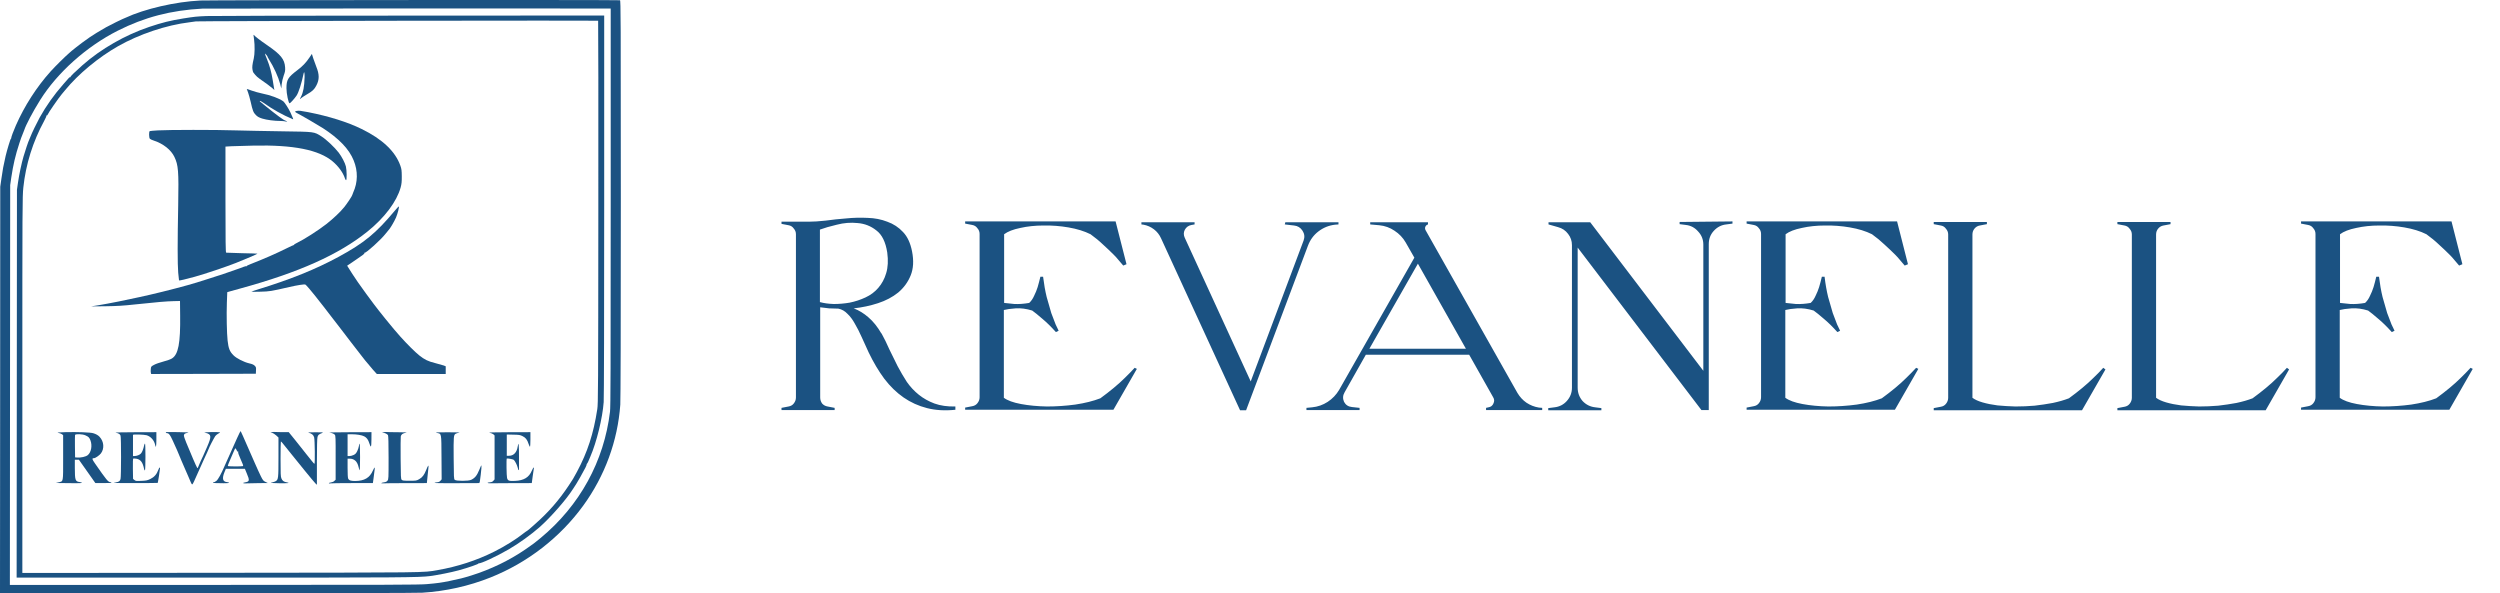 <?xml version="1.0" encoding="UTF-8"?> <svg xmlns="http://www.w3.org/2000/svg" width="118" height="28" viewBox="0 0 118 28" fill="none"><path d="M41.595 15.713C41.732 15.961 41.861 16.223 41.981 16.498C42.11 16.763 42.238 17.025 42.367 17.282C42.504 17.54 42.65 17.788 42.804 18.028C42.967 18.26 43.156 18.462 43.37 18.633C43.585 18.805 43.829 18.942 44.104 19.045C44.387 19.148 44.717 19.195 45.094 19.186V19.341C44.605 19.392 44.159 19.366 43.756 19.263C43.353 19.16 42.984 18.993 42.65 18.762C42.316 18.53 42.011 18.234 41.737 17.874C41.471 17.514 41.226 17.102 41.003 16.639C40.883 16.382 40.772 16.137 40.669 15.906C40.566 15.674 40.459 15.464 40.347 15.275C40.244 15.087 40.129 14.932 40 14.812C39.88 14.684 39.738 14.602 39.575 14.568C39.429 14.568 39.284 14.564 39.138 14.555C38.992 14.538 38.851 14.521 38.713 14.504V18.762C38.713 18.865 38.743 18.959 38.803 19.045C38.872 19.122 38.958 19.169 39.061 19.186L39.395 19.251V19.354H36.887V19.251L37.221 19.186C37.324 19.169 37.406 19.122 37.465 19.045C37.534 18.959 37.568 18.865 37.568 18.762V11.056C37.568 10.953 37.534 10.863 37.465 10.786C37.406 10.7 37.324 10.648 37.221 10.631L36.887 10.567V10.464H38.173C38.396 10.464 38.662 10.447 38.971 10.413C39.279 10.37 39.601 10.335 39.935 10.31C40.279 10.275 40.617 10.267 40.952 10.284C41.286 10.293 41.595 10.353 41.878 10.464C42.17 10.567 42.418 10.73 42.624 10.953C42.83 11.167 42.972 11.472 43.049 11.866C43.135 12.304 43.113 12.681 42.984 12.998C42.856 13.316 42.658 13.586 42.393 13.809C42.127 14.023 41.809 14.191 41.441 14.311C41.072 14.431 40.69 14.512 40.296 14.555C40.544 14.649 40.776 14.791 40.99 14.979C41.213 15.168 41.419 15.425 41.608 15.751L41.595 15.713ZM38.7 14.259C38.889 14.311 39.108 14.341 39.357 14.349C39.605 14.349 39.854 14.328 40.103 14.285C40.36 14.233 40.609 14.152 40.849 14.04C41.089 13.929 41.291 13.779 41.453 13.59C41.625 13.393 41.749 13.161 41.827 12.896C41.912 12.621 41.929 12.295 41.878 11.918C41.801 11.42 41.629 11.073 41.364 10.876C41.106 10.67 40.81 10.554 40.476 10.528C40.15 10.494 39.824 10.52 39.498 10.606C39.172 10.683 38.906 10.76 38.7 10.837V14.259ZM53.66 17.411L52.553 19.341H45.555V19.238L45.89 19.173C45.992 19.156 46.074 19.109 46.134 19.032C46.203 18.946 46.237 18.852 46.237 18.749V11.043C46.237 10.94 46.203 10.85 46.134 10.773C46.074 10.687 45.992 10.636 45.89 10.618L45.555 10.554V10.451H52.656L53.171 12.471L53.017 12.535C52.948 12.45 52.875 12.364 52.798 12.278C52.729 12.192 52.652 12.106 52.566 12.021C52.42 11.875 52.253 11.716 52.065 11.545C51.885 11.373 51.687 11.21 51.473 11.056C51.181 10.91 50.834 10.803 50.431 10.734C50.036 10.666 49.642 10.636 49.247 10.644C48.861 10.644 48.497 10.683 48.154 10.76C47.819 10.829 47.566 10.927 47.395 11.056V14.298C47.515 14.315 47.678 14.332 47.884 14.349C48.098 14.358 48.33 14.341 48.578 14.298C48.673 14.212 48.75 14.1 48.81 13.963C48.879 13.826 48.934 13.689 48.977 13.552C49.003 13.474 49.024 13.397 49.041 13.32C49.067 13.234 49.089 13.149 49.106 13.063H49.234C49.277 13.414 49.333 13.732 49.402 14.015C49.479 14.298 49.552 14.551 49.62 14.774C49.697 14.988 49.766 15.168 49.826 15.314C49.895 15.451 49.942 15.55 49.968 15.61L49.839 15.674C49.608 15.417 49.393 15.207 49.196 15.044C48.999 14.872 48.84 14.744 48.72 14.658C48.445 14.572 48.184 14.538 47.935 14.555C47.695 14.572 47.511 14.598 47.382 14.632V18.775C47.553 18.903 47.824 19.002 48.192 19.07C48.561 19.139 48.968 19.178 49.414 19.186C49.861 19.186 50.306 19.156 50.752 19.096C51.207 19.028 51.602 18.929 51.936 18.8C52.159 18.637 52.369 18.474 52.566 18.311C52.772 18.14 52.948 17.981 53.094 17.835C53.18 17.75 53.261 17.668 53.338 17.591C53.415 17.514 53.488 17.437 53.557 17.36L53.66 17.411ZM60.668 10.49H63.176V10.593L63.009 10.606C62.718 10.64 62.456 10.747 62.224 10.927C62.002 11.099 61.839 11.322 61.736 11.596L58.815 19.366H58.532L54.802 11.249C54.724 11.077 54.613 10.936 54.467 10.824C54.321 10.713 54.158 10.64 53.978 10.606L53.875 10.593V10.49H56.384V10.593L56.242 10.618C56.097 10.644 55.989 10.721 55.921 10.85C55.861 10.97 55.861 11.094 55.921 11.223L59.034 18.003L61.53 11.352C61.59 11.189 61.573 11.034 61.478 10.889C61.384 10.743 61.251 10.661 61.08 10.644L60.642 10.593L60.668 10.49ZM72.792 19.251V19.354H70.142V19.251L70.257 19.225C70.369 19.208 70.446 19.148 70.489 19.045C70.54 18.942 70.536 18.843 70.476 18.749L69.344 16.742H64.468L63.465 18.517C63.379 18.663 63.371 18.813 63.439 18.968C63.516 19.113 63.641 19.195 63.812 19.212L64.172 19.251V19.354H61.664V19.251L61.934 19.225C62.2 19.199 62.444 19.113 62.667 18.968C62.89 18.822 63.071 18.633 63.208 18.401L66.758 12.162L66.347 11.442C66.218 11.219 66.042 11.034 65.819 10.889C65.605 10.743 65.365 10.657 65.099 10.631L64.674 10.593V10.49H67.401V10.593C67.341 10.61 67.299 10.648 67.273 10.709C67.256 10.76 67.26 10.811 67.286 10.863L71.621 18.543C71.733 18.732 71.874 18.886 72.046 19.006C72.226 19.126 72.423 19.203 72.637 19.238L72.792 19.251ZM69.19 16.459L66.925 12.445L64.636 16.459H69.19ZM81.773 10.451V10.554L81.478 10.593C81.246 10.618 81.049 10.721 80.886 10.902C80.731 11.073 80.654 11.279 80.654 11.519V19.354H80.307L74.466 11.686V18.299C74.466 18.539 74.543 18.749 74.698 18.929C74.861 19.101 75.058 19.199 75.29 19.225L75.585 19.263V19.366H73.077V19.263L73.373 19.225C73.604 19.199 73.797 19.101 73.952 18.929C74.115 18.749 74.196 18.539 74.196 18.299V11.57C74.196 11.373 74.136 11.197 74.016 11.043C73.896 10.88 73.737 10.773 73.54 10.721L73.09 10.593V10.49H75.058L80.397 17.501V11.545C80.397 11.305 80.315 11.099 80.153 10.927C79.998 10.747 79.805 10.644 79.574 10.618L79.278 10.58V10.477L81.773 10.451ZM90.545 17.411L89.439 19.341H82.44V19.238L82.775 19.173C82.878 19.156 82.959 19.109 83.019 19.032C83.088 18.946 83.122 18.852 83.122 18.749V11.043C83.122 10.94 83.088 10.85 83.019 10.773C82.959 10.687 82.878 10.636 82.775 10.618L82.44 10.554V10.451H89.542L90.056 12.471L89.902 12.535C89.833 12.45 89.76 12.364 89.683 12.278C89.615 12.192 89.537 12.106 89.452 12.021C89.306 11.875 89.138 11.716 88.95 11.545C88.77 11.373 88.573 11.21 88.358 11.056C88.067 10.91 87.719 10.803 87.316 10.734C86.921 10.666 86.527 10.636 86.132 10.644C85.747 10.644 85.382 10.683 85.039 10.76C84.704 10.829 84.451 10.927 84.28 11.056V14.298C84.4 14.315 84.563 14.332 84.769 14.349C84.983 14.358 85.215 14.341 85.463 14.298C85.558 14.212 85.635 14.1 85.695 13.963C85.764 13.826 85.819 13.689 85.862 13.552C85.888 13.474 85.909 13.397 85.927 13.32C85.952 13.234 85.974 13.149 85.991 13.063H86.12C86.162 13.414 86.218 13.732 86.287 14.015C86.364 14.298 86.437 14.551 86.506 14.774C86.583 14.988 86.651 15.168 86.711 15.314C86.78 15.451 86.827 15.55 86.853 15.61L86.724 15.674C86.493 15.417 86.278 15.207 86.081 15.044C85.884 14.872 85.725 14.744 85.605 14.658C85.331 14.572 85.069 14.538 84.82 14.555C84.58 14.572 84.396 14.598 84.267 14.632V18.775C84.439 18.903 84.709 19.002 85.078 19.07C85.446 19.139 85.854 19.178 86.3 19.186C86.746 19.186 87.192 19.156 87.638 19.096C88.092 19.028 88.487 18.929 88.821 18.8C89.044 18.637 89.254 18.474 89.452 18.311C89.657 18.14 89.833 17.981 89.979 17.835C90.065 17.75 90.146 17.668 90.223 17.591C90.301 17.514 90.374 17.437 90.442 17.36L90.545 17.411ZM99.377 17.437L98.27 19.366H91.272V19.263L91.607 19.199C91.71 19.182 91.791 19.135 91.851 19.058C91.92 18.972 91.954 18.878 91.954 18.775V11.069C91.954 10.966 91.92 10.876 91.851 10.799C91.791 10.713 91.71 10.661 91.607 10.644L91.272 10.58V10.477H93.781V10.58L93.446 10.644C93.343 10.661 93.258 10.713 93.189 10.799C93.129 10.876 93.099 10.966 93.099 11.069V18.775C93.21 18.86 93.369 18.933 93.575 18.993C93.781 19.053 94.017 19.101 94.282 19.135C94.548 19.16 94.831 19.178 95.132 19.186C95.432 19.186 95.732 19.173 96.032 19.148C96.332 19.113 96.62 19.07 96.894 19.019C97.177 18.959 97.43 18.886 97.653 18.8C97.876 18.637 98.086 18.474 98.283 18.311C98.489 18.14 98.665 17.981 98.811 17.835C98.982 17.672 99.137 17.514 99.274 17.36L99.377 17.437ZM108.045 17.437L106.939 19.366H99.941V19.263L100.275 19.199C100.378 19.182 100.46 19.135 100.52 19.058C100.588 18.972 100.623 18.878 100.623 18.775V11.069C100.623 10.966 100.588 10.876 100.52 10.799C100.46 10.713 100.378 10.661 100.275 10.644L99.941 10.58V10.477H102.449V10.58L102.115 10.644C102.012 10.661 101.926 10.713 101.858 10.799C101.798 10.876 101.767 10.966 101.767 11.069V18.775C101.879 18.86 102.038 18.933 102.243 18.993C102.449 19.053 102.685 19.101 102.951 19.135C103.217 19.16 103.5 19.178 103.8 19.186C104.1 19.186 104.4 19.173 104.701 19.148C105.001 19.113 105.288 19.07 105.563 19.019C105.846 18.959 106.099 18.886 106.322 18.8C106.545 18.637 106.755 18.474 106.952 18.311C107.158 18.14 107.334 17.981 107.479 17.835C107.651 17.672 107.805 17.514 107.943 17.36L108.045 17.437ZM116.714 17.411L115.608 19.341H108.609V19.238L108.944 19.173C109.047 19.156 109.128 19.109 109.188 19.032C109.257 18.946 109.291 18.852 109.291 18.749V11.043C109.291 10.94 109.257 10.85 109.188 10.773C109.128 10.687 109.047 10.636 108.944 10.618L108.609 10.554V10.451H115.711L116.225 12.471L116.071 12.535C116.002 12.45 115.929 12.364 115.852 12.278C115.783 12.192 115.706 12.106 115.62 12.021C115.475 11.875 115.307 11.716 115.119 11.545C114.939 11.373 114.741 11.21 114.527 11.056C114.235 10.91 113.888 10.803 113.485 10.734C113.09 10.666 112.696 10.636 112.301 10.644C111.915 10.644 111.551 10.683 111.208 10.76C110.873 10.829 110.62 10.927 110.449 11.056V14.298C110.569 14.315 110.732 14.332 110.938 14.349C111.152 14.358 111.384 14.341 111.632 14.298C111.727 14.212 111.804 14.1 111.864 13.963C111.933 13.826 111.988 13.689 112.031 13.552C112.057 13.474 112.078 13.397 112.096 13.32C112.121 13.234 112.143 13.149 112.16 13.063H112.289C112.331 13.414 112.387 13.732 112.456 14.015C112.533 14.298 112.606 14.551 112.674 14.774C112.752 14.988 112.82 15.168 112.88 15.314C112.949 15.451 112.996 15.55 113.022 15.61L112.893 15.674C112.662 15.417 112.447 15.207 112.25 15.044C112.053 14.872 111.894 14.744 111.774 14.658C111.499 14.572 111.238 14.538 110.989 14.555C110.749 14.572 110.565 14.598 110.436 14.632V18.775C110.608 18.903 110.878 19.002 111.246 19.07C111.615 19.139 112.023 19.178 112.469 19.186C112.915 19.186 113.361 19.156 113.807 19.096C114.261 19.028 114.656 18.929 114.99 18.8C115.213 18.637 115.423 18.474 115.62 18.311C115.826 18.14 116.002 17.981 116.148 17.835C116.234 17.75 116.315 17.668 116.392 17.591C116.47 17.514 116.542 17.437 116.611 17.36L116.714 17.411Z" fill="#1B5282"></path><path d="M9.465 0.024C8.286 0.08 6.829 0.416 5.914 0.843C5.843 0.877 5.78 0.904 5.772 0.904C5.755 0.904 5.25 1.157 5.015 1.282C4.921 1.333 4.715 1.453 4.561 1.549C4.296 1.711 4.213 1.77 3.874 2.017C3.742 2.116 3.408 2.375 3.384 2.4C3.377 2.407 3.323 2.454 3.261 2.508C3.075 2.667 2.592 3.145 2.398 3.361C1.729 4.104 1.155 4.999 0.75 5.919C0.625 6.206 0.535 6.451 0.53 6.512C0.53 6.539 0.52 6.559 0.512 6.554C0.495 6.544 0.329 7.091 0.265 7.366C0.164 7.802 0.12 8.042 0.069 8.417L0.012 8.812L0.007 18.405L0 28H9.764C15.873 28 19.681 27.99 19.928 27.976C21.032 27.909 22.135 27.662 23.145 27.259C24.899 26.561 26.434 25.371 27.527 23.868C28.55 22.461 29.156 20.813 29.278 19.099C29.293 18.866 29.303 15.546 29.303 9.386C29.303 0.875 29.3 0.026 29.264 0.012C29.207 -0.01 9.916 0.002 9.465 0.024ZM28.825 9.781C28.825 17.385 28.82 19.212 28.793 19.43C28.511 21.772 27.366 23.861 25.517 25.393C25.222 25.636 25.191 25.661 24.796 25.933C24.053 26.445 23.143 26.884 22.243 27.164C21.848 27.286 21.723 27.318 21.223 27.421C20.84 27.5 20.652 27.527 20.144 27.571C19.784 27.603 18.401 27.608 10.095 27.608H0.466L0.473 18.172L0.481 8.739L0.532 8.383C0.625 7.768 0.723 7.348 0.912 6.765C0.966 6.596 1.035 6.402 1.067 6.336C1.096 6.267 1.13 6.186 1.14 6.152C1.216 5.907 1.545 5.281 1.895 4.722C2.705 3.427 4.085 2.194 5.554 1.451C6.819 0.811 8.072 0.485 9.563 0.406C9.637 0.402 14.002 0.399 19.261 0.399L28.825 0.402V9.781Z" fill="#1B5282"></path><path d="M9.745 0.757C9.272 0.777 9.186 0.787 8.656 0.87C8.034 0.97 7.658 1.064 7.038 1.272C5.9 1.657 4.77 2.304 3.899 3.072C3.539 3.391 3.313 3.611 3.328 3.633C3.335 3.646 3.333 3.651 3.318 3.643C3.306 3.633 3.272 3.653 3.247 3.682C3.22 3.712 3.105 3.842 2.992 3.972C2.551 4.472 2.183 4.992 1.871 5.551C1.744 5.781 1.499 6.289 1.442 6.441C1.415 6.517 1.383 6.591 1.374 6.605C1.352 6.635 1.177 7.147 1.109 7.39C1.018 7.701 0.903 8.243 0.851 8.604L0.8 8.959L0.793 18.111L0.785 27.264H10.01C18.911 27.264 19.784 27.257 20.292 27.191C20.679 27.139 21.285 27.019 21.643 26.921C22.104 26.796 22.616 26.617 22.592 26.59C22.579 26.58 22.584 26.578 22.599 26.585C22.665 26.622 23.425 26.269 24.019 25.925C24.485 25.656 25.076 25.229 25.478 24.874C26 24.41 26.743 23.562 27.042 23.084C27.118 22.961 27.187 22.858 27.194 22.851C27.216 22.831 27.547 22.245 27.633 22.071C27.675 21.987 27.7 21.919 27.69 21.919C27.68 21.919 27.685 21.909 27.697 21.899C27.712 21.889 27.744 21.833 27.771 21.772C27.795 21.71 27.837 21.612 27.864 21.553C28.16 20.872 28.44 19.732 28.494 18.979C28.509 18.8 28.518 14.921 28.518 9.702V0.733L19.343 0.737C14.294 0.737 9.976 0.747 9.745 0.757ZM28.241 10.016C28.236 18.417 28.232 19.057 28.192 19.312C28.016 20.467 27.729 21.345 27.234 22.267C27.042 22.62 27.059 22.593 26.839 22.924C26.39 23.601 25.897 24.167 25.282 24.712C25.154 24.825 25.012 24.95 24.97 24.986C24.926 25.026 24.884 25.058 24.877 25.058C24.867 25.058 24.804 25.104 24.73 25.16C24.365 25.452 23.83 25.786 23.325 26.038C22.491 26.455 21.599 26.744 20.647 26.911C19.956 27.031 20.378 27.026 10.38 27.036L1.055 27.044V18.184C1.055 9.577 1.057 9.31 1.101 8.854C1.214 7.768 1.55 6.686 2.082 5.713C2.151 5.588 2.2 5.472 2.19 5.458C2.183 5.446 2.188 5.441 2.2 5.448C2.215 5.458 2.234 5.446 2.242 5.423C2.278 5.328 2.744 4.653 2.916 4.445C2.95 4.403 3.024 4.318 3.078 4.251C3.696 3.496 4.635 2.716 5.567 2.184C6.565 1.615 7.857 1.181 8.951 1.051C9.078 1.037 9.211 1.017 9.245 1.01C9.321 0.99 28.205 0.961 28.232 0.98C28.241 0.988 28.246 5.053 28.241 10.016Z" fill="#1B5282"></path><path d="M11.966 1.664C11.966 1.684 11.978 1.777 11.993 1.873C12.03 2.138 12.025 2.562 11.978 2.758C11.909 3.052 11.895 3.17 11.919 3.295C11.931 3.361 11.949 3.42 11.961 3.427C11.971 3.437 12.01 3.484 12.047 3.533C12.084 3.584 12.184 3.673 12.268 3.729C12.495 3.881 12.777 4.092 12.871 4.175L12.952 4.251L12.937 4.178C12.93 4.136 12.9 3.96 12.873 3.785C12.812 3.408 12.729 3.109 12.601 2.792C12.547 2.665 12.505 2.55 12.505 2.535C12.505 2.508 12.626 2.645 12.628 2.677C12.628 2.687 12.655 2.738 12.689 2.792C12.925 3.165 13.138 3.636 13.224 3.964L13.278 4.178L13.295 3.982C13.307 3.864 13.344 3.7 13.39 3.57C13.459 3.383 13.467 3.332 13.457 3.175C13.432 2.797 13.253 2.574 12.621 2.14C12.294 1.917 12.025 1.711 11.986 1.652C11.973 1.637 11.966 1.642 11.966 1.664Z" fill="#1B5282"></path><path d="M14.6 2.724C14.441 2.959 14.277 3.133 14.036 3.312C13.59 3.651 13.521 3.763 13.521 4.166C13.521 4.418 13.617 4.877 13.669 4.877C13.7 4.877 13.904 4.651 13.995 4.516C14.095 4.371 14.238 3.923 14.333 3.457C14.358 3.342 14.382 3.452 14.377 3.646C14.363 4.099 14.313 4.357 14.208 4.563C14.142 4.688 14.144 4.707 14.213 4.634C14.238 4.609 14.358 4.531 14.478 4.46C14.743 4.308 14.831 4.227 14.927 4.045C15.079 3.761 15.079 3.518 14.929 3.148C14.887 3.04 14.821 2.861 14.784 2.748L14.721 2.545L14.6 2.724Z" fill="#1B5282"></path><path d="M11.648 4.2C11.648 4.205 11.675 4.281 11.71 4.369C11.742 4.46 11.798 4.656 11.832 4.808C11.925 5.225 11.96 5.313 12.078 5.431C12.161 5.512 12.225 5.548 12.379 5.597C12.583 5.661 12.955 5.71 13.24 5.71C13.328 5.71 13.441 5.72 13.488 5.735C13.566 5.757 13.568 5.754 13.527 5.723C13.5 5.703 13.468 5.686 13.458 5.686C13.404 5.686 13.019 5.401 12.543 5.014C12.396 4.894 12.269 4.791 12.264 4.786C12.259 4.783 12.261 4.771 12.269 4.764C12.279 4.754 12.345 4.791 12.421 4.842C12.897 5.178 13.316 5.414 13.826 5.629C13.855 5.642 13.841 5.602 13.713 5.318C13.63 5.134 13.431 4.825 13.37 4.781C13.161 4.636 12.771 4.492 12.352 4.408C12.22 4.381 12.006 4.322 11.879 4.276C11.754 4.229 11.648 4.195 11.648 4.2Z" fill="#1B5282"></path><path d="M13.996 5.237C13.905 5.252 13.91 5.284 14.008 5.333C14.214 5.438 15.021 5.907 15.237 6.046C16.007 6.546 16.475 7.034 16.693 7.571C16.899 8.074 16.892 8.606 16.671 9.087C16.647 9.146 16.625 9.2 16.625 9.209C16.625 9.244 16.384 9.607 16.254 9.769C16.061 10.009 15.73 10.32 15.399 10.58C15.004 10.887 14.347 11.306 13.996 11.475C13.93 11.507 13.878 11.541 13.878 11.551C13.878 11.561 13.868 11.571 13.854 11.571C13.841 11.571 13.707 11.632 13.555 11.708C12.998 11.983 12.483 12.208 11.826 12.466C11.713 12.508 11.63 12.552 11.642 12.564C11.652 12.574 11.647 12.576 11.63 12.569C11.615 12.559 11.554 12.571 11.495 12.596C11.438 12.62 11.252 12.689 11.083 12.745C10.914 12.804 10.671 12.888 10.543 12.932C10.416 12.976 10.112 13.074 9.869 13.15C9.626 13.226 9.361 13.309 9.281 13.336C8.842 13.474 7.772 13.753 7.074 13.913C6.858 13.959 6.637 14.011 6.583 14.023C6.056 14.143 5.112 14.332 4.658 14.405L4.303 14.462L4.989 14.455C5.536 14.447 5.818 14.43 6.375 14.369C7.424 14.258 7.851 14.222 8.189 14.214L8.496 14.207L8.503 14.881C8.52 16.201 8.417 16.735 8.113 16.921C8.05 16.961 7.871 17.024 7.709 17.066C7.547 17.108 7.351 17.176 7.272 17.221C7.13 17.297 7.128 17.301 7.118 17.417C7.11 17.483 7.113 17.561 7.12 17.593L7.135 17.652L9.607 17.647L12.076 17.64L12.083 17.485C12.091 17.346 12.086 17.326 12.022 17.262C11.973 17.213 11.902 17.181 11.769 17.152C11.509 17.091 11.166 16.916 11.024 16.774C10.842 16.593 10.786 16.456 10.742 16.07C10.705 15.732 10.688 14.852 10.708 14.293L10.727 13.79L10.825 13.761C10.879 13.746 11.112 13.68 11.34 13.618C14.106 12.861 15.992 12.017 17.348 10.926C18.15 10.281 18.729 9.511 18.91 8.849C18.956 8.677 18.966 8.584 18.964 8.322C18.961 8.045 18.954 7.981 18.898 7.822C18.66 7.145 18.054 6.571 17.068 6.088C16.406 5.762 15.526 5.487 14.54 5.293C14.165 5.222 14.128 5.217 13.996 5.237Z" fill="#1B5282"></path><path d="M7.455 6.154C7.259 6.166 7.084 6.181 7.07 6.188C7.023 6.206 7.028 6.505 7.075 6.551C7.094 6.573 7.185 6.613 7.276 6.642C7.707 6.784 8.073 7.074 8.23 7.402C8.418 7.795 8.44 8.069 8.411 9.68C8.377 11.412 8.377 12.449 8.411 12.87C8.428 13.067 8.445 13.231 8.45 13.236C8.465 13.251 8.776 13.179 9.196 13.062C9.676 12.929 10.637 12.606 11.133 12.412C11.572 12.24 12.165 11.983 12.155 11.973C12.15 11.968 11.822 11.958 11.425 11.951C11.03 11.941 10.689 11.931 10.674 11.926C10.65 11.917 10.642 11.394 10.642 9.418V6.919L10.932 6.902C11.089 6.895 11.55 6.88 11.954 6.873C13.85 6.831 15.051 7.071 15.701 7.618C15.973 7.846 16.194 8.15 16.282 8.422C16.297 8.469 16.322 8.506 16.334 8.506C16.375 8.506 16.37 8.03 16.326 7.856C16.285 7.687 16.133 7.397 15.988 7.206C15.794 6.954 15.395 6.576 15.169 6.436C14.816 6.213 14.863 6.22 13.315 6.198C12.567 6.188 11.579 6.166 11.121 6.154C10.157 6.122 7.975 6.125 7.455 6.154Z" fill="#1B5282"></path><path d="M18.645 9.933C17.747 11.009 17.193 11.465 15.987 12.12C14.898 12.711 13.728 13.184 12.156 13.667C11.997 13.716 11.867 13.761 11.867 13.768C11.867 13.775 12.059 13.775 12.291 13.768C12.733 13.756 12.772 13.751 13.657 13.547C14.03 13.461 14.358 13.41 14.412 13.43C14.439 13.437 14.707 13.748 14.871 13.959C14.913 14.013 14.972 14.089 15.006 14.131C15.111 14.258 15.124 14.275 15.28 14.479C15.366 14.587 15.457 14.707 15.484 14.744C15.511 14.783 15.604 14.903 15.693 15.016C15.781 15.129 15.886 15.261 15.925 15.315C15.967 15.367 16.104 15.548 16.234 15.717C16.362 15.889 16.497 16.066 16.534 16.11C16.644 16.25 16.975 16.674 17.102 16.843C17.171 16.931 17.23 17.007 17.237 17.015C17.245 17.022 17.333 17.125 17.433 17.247C17.532 17.368 17.652 17.51 17.701 17.559L17.787 17.652H19.412H21.038V17.471V17.289L20.947 17.252C20.896 17.233 20.712 17.181 20.538 17.137C20.202 17.054 20.043 16.975 19.792 16.777C19.591 16.617 19.214 16.24 18.907 15.899C18.679 15.644 18.544 15.482 18.194 15.053C18.01 14.827 17.708 14.442 17.654 14.366C17.622 14.32 17.588 14.275 17.581 14.268C17.563 14.254 17.034 13.525 16.887 13.312C16.764 13.138 16.489 12.714 16.426 12.606L16.386 12.54L16.661 12.355C17.127 12.042 17.213 11.978 17.201 11.944C17.193 11.926 17.201 11.919 17.213 11.926C17.267 11.961 17.997 11.299 18.198 11.034C18.257 10.958 18.316 10.884 18.331 10.872C18.4 10.813 18.61 10.458 18.691 10.269C18.77 10.085 18.851 9.766 18.824 9.742C18.819 9.737 18.738 9.823 18.645 9.933Z" fill="#1B5282"></path><path d="M11.193 20.673C11.114 20.852 11.007 21.092 10.953 21.208C10.796 21.551 10.688 21.794 10.602 21.992C10.445 22.363 10.298 22.628 10.212 22.699C10.161 22.74 10.104 22.767 10.087 22.76C10.067 22.753 10.053 22.76 10.053 22.775C10.053 22.792 10.104 22.802 10.183 22.802C10.251 22.804 10.421 22.806 10.555 22.809C10.695 22.811 10.803 22.802 10.808 22.789C10.81 22.775 10.771 22.762 10.722 22.757C10.514 22.74 10.472 22.593 10.59 22.299L10.661 22.127H11.11H11.558L11.649 22.348C11.789 22.674 11.779 22.73 11.58 22.765C11.433 22.789 11.45 22.824 11.605 22.816C11.674 22.811 11.936 22.806 12.186 22.804L12.64 22.799L12.529 22.745C12.431 22.699 12.407 22.667 12.314 22.483C12.257 22.367 12.12 22.071 12.012 21.821C11.411 20.448 11.367 20.349 11.352 20.349C11.345 20.349 11.274 20.497 11.193 20.673ZM11.168 21.247C11.191 21.301 11.215 21.328 11.232 21.316C11.252 21.303 11.254 21.308 11.245 21.328C11.227 21.355 11.267 21.473 11.352 21.661C11.465 21.907 11.492 21.99 11.468 22C11.404 22.022 10.769 22.019 10.754 21.995C10.747 21.983 10.801 21.835 10.877 21.669C10.95 21.502 11.031 21.32 11.053 21.262C11.075 21.205 11.102 21.159 11.112 21.159C11.122 21.159 11.146 21.198 11.168 21.247Z" fill="#1B5282"></path><path d="M3.09 20.398C2.732 20.408 2.661 20.416 2.754 20.433C2.818 20.443 2.897 20.472 2.926 20.497L2.98 20.541V21.598C2.98 22.797 2.995 22.711 2.767 22.765L2.637 22.797L2.759 22.799C3.463 22.814 3.875 22.811 3.868 22.789C3.863 22.775 3.816 22.76 3.762 22.753C3.554 22.726 3.534 22.672 3.532 22.083V21.698H3.627H3.723L4.113 22.25L4.5 22.799L4.888 22.802C5.14 22.802 5.27 22.794 5.26 22.777C5.253 22.762 5.226 22.753 5.204 22.753C5.106 22.753 5.032 22.664 4.493 21.889C4.336 21.666 4.329 21.627 4.441 21.625C4.503 21.625 4.696 21.49 4.763 21.401C4.934 21.173 4.907 20.84 4.701 20.619C4.633 20.543 4.532 20.487 4.402 20.448C4.27 20.406 3.642 20.384 3.09 20.398ZM4.027 20.546C4.182 20.614 4.216 20.649 4.27 20.788C4.363 21.036 4.304 21.352 4.142 21.482C4.049 21.558 3.816 21.61 3.637 21.595L3.544 21.588L3.537 21.073C3.534 20.791 3.537 20.546 3.542 20.529C3.564 20.474 3.9 20.487 4.027 20.546Z" fill="#1B5282"></path><path d="M7.831 20.396C7.812 20.416 7.851 20.448 7.893 20.448C7.969 20.448 8.028 20.524 8.145 20.779C8.287 21.083 8.459 21.473 8.459 21.49C8.459 21.497 8.501 21.598 8.552 21.715C8.604 21.835 8.69 22.029 8.741 22.152C8.793 22.272 8.861 22.434 8.896 22.507C8.93 22.581 8.977 22.691 9.001 22.753C9.023 22.814 9.055 22.863 9.072 22.863C9.087 22.863 9.124 22.802 9.156 22.728C9.217 22.586 9.563 21.811 9.624 21.686C9.722 21.48 9.857 21.181 9.857 21.169C9.857 21.139 10.112 20.649 10.163 20.58C10.195 20.538 10.264 20.484 10.315 20.46C10.401 20.418 10.404 20.413 10.352 20.401C10.323 20.394 10.139 20.391 9.948 20.394C9.617 20.403 9.604 20.406 9.717 20.433C9.984 20.504 9.992 20.597 9.771 21.102C9.683 21.301 9.602 21.487 9.59 21.514C9.577 21.541 9.523 21.656 9.469 21.772C9.418 21.887 9.366 22.005 9.357 22.034C9.322 22.142 9.325 22.144 9.114 21.661C8.827 20.994 8.68 20.627 8.68 20.568C8.68 20.482 8.717 20.455 8.864 20.428C8.959 20.411 8.859 20.403 8.415 20.396C8.099 20.391 7.839 20.391 7.831 20.396Z" fill="#1B5282"></path><path d="M12.85 20.396L12.764 20.413L12.847 20.433C12.894 20.445 12.977 20.497 13.036 20.55L13.144 20.651V21.58C13.144 22.578 13.136 22.635 13.016 22.711C12.987 22.73 12.918 22.755 12.864 22.765C12.813 22.772 12.776 22.784 12.781 22.789C12.786 22.797 12.962 22.804 13.173 22.809C13.573 22.816 13.73 22.799 13.539 22.767C13.396 22.745 13.328 22.694 13.281 22.578C13.247 22.497 13.242 22.353 13.242 21.661C13.242 21.21 13.249 20.84 13.257 20.84C13.276 20.84 13.315 20.884 13.443 21.048C13.507 21.129 13.654 21.311 13.769 21.453C13.884 21.595 14.171 21.948 14.404 22.238C14.639 22.527 14.86 22.792 14.895 22.824L14.958 22.882V21.811C14.958 21.117 14.968 20.703 14.985 20.634C15.012 20.526 15.034 20.506 15.228 20.428C15.272 20.408 15.184 20.401 14.885 20.403C14.649 20.403 14.512 20.411 14.559 20.423C14.713 20.46 14.796 20.528 14.828 20.644C14.86 20.766 14.873 21.894 14.841 21.894C14.831 21.894 14.779 21.838 14.725 21.767C14.671 21.698 14.61 21.625 14.591 21.6C14.571 21.578 14.5 21.49 14.431 21.401C14.365 21.316 14.296 21.227 14.279 21.208C14.262 21.188 14.11 20.997 13.941 20.783L13.629 20.398H13.315C13.141 20.398 12.987 20.394 12.967 20.389C12.95 20.384 12.896 20.389 12.85 20.396Z" fill="#1B5282"></path><path d="M18.108 20.398C18.037 20.408 18.015 20.418 18.054 20.418C18.155 20.425 18.285 20.487 18.314 20.541C18.331 20.575 18.341 20.926 18.341 21.607C18.341 22.596 18.339 22.625 18.29 22.686C18.253 22.735 18.209 22.755 18.118 22.767C17.971 22.787 17.956 22.826 18.103 22.814C18.16 22.809 18.643 22.804 19.177 22.804L20.148 22.802L20.178 22.5C20.195 22.336 20.212 22.144 20.222 22.078C20.239 21.919 20.207 21.951 20.119 22.176C20.021 22.422 19.935 22.534 19.783 22.618C19.658 22.689 19.643 22.691 19.329 22.691C19.05 22.691 18.998 22.684 18.962 22.647C18.92 22.608 18.917 22.527 18.91 21.642C18.905 21.112 18.91 20.644 18.917 20.6C18.934 20.504 19.011 20.45 19.168 20.423C19.248 20.411 19.131 20.403 18.79 20.401C18.518 20.401 18.282 20.394 18.263 20.391C18.245 20.386 18.177 20.389 18.108 20.398Z" fill="#1B5282"></path><path d="M5.461 20.423C5.6 20.452 5.662 20.489 5.689 20.56C5.723 20.646 5.721 22.493 5.689 22.61C5.659 22.713 5.618 22.743 5.47 22.767C5.414 22.777 5.372 22.789 5.38 22.794C5.392 22.806 7.435 22.804 7.447 22.792C7.457 22.782 7.552 22.162 7.552 22.108C7.552 22.029 7.516 22.064 7.471 22.181C7.398 22.385 7.28 22.52 7.096 22.608C6.952 22.677 6.9 22.686 6.672 22.696C6.432 22.708 6.407 22.706 6.346 22.657L6.28 22.603L6.272 22.127C6.267 21.838 6.275 21.647 6.289 21.642C6.302 21.637 6.365 21.642 6.434 21.651C6.638 21.686 6.738 21.818 6.804 22.147C6.812 22.184 6.829 22.208 6.841 22.201C6.873 22.181 6.873 20.938 6.844 20.938C6.831 20.938 6.814 20.975 6.804 21.016C6.77 21.191 6.709 21.345 6.652 21.406C6.591 21.473 6.454 21.526 6.341 21.526H6.277V21.036C6.277 20.766 6.277 20.538 6.277 20.526C6.277 20.494 6.8 20.509 6.92 20.543C7.116 20.599 7.28 20.788 7.322 20.997C7.356 21.181 7.381 21.073 7.381 20.742V20.398L6.37 20.401C5.757 20.403 5.399 20.411 5.461 20.423Z" fill="#1B5282"></path><path d="M15.548 20.416C15.666 20.435 15.764 20.474 15.803 20.519C15.84 20.56 15.845 20.668 15.842 21.602V22.642L15.783 22.698C15.752 22.733 15.685 22.762 15.626 22.77C15.57 22.777 15.523 22.794 15.523 22.806C15.523 22.821 15.548 22.826 15.58 22.816C15.609 22.809 16.075 22.802 16.617 22.802H17.6L17.63 22.586C17.689 22.152 17.698 22.066 17.681 22.066C17.672 22.066 17.635 22.132 17.6 22.211C17.451 22.554 17.198 22.701 16.757 22.703C16.556 22.703 16.472 22.674 16.433 22.588C16.416 22.551 16.406 22.36 16.406 22.09V21.649H16.504C16.725 21.649 16.867 21.784 16.926 22.049C16.941 22.117 16.963 22.186 16.975 22.198C16.985 22.213 16.995 21.933 16.995 21.58C16.995 21.227 16.985 20.938 16.973 20.938C16.963 20.938 16.946 20.987 16.941 21.048C16.933 21.11 16.899 21.218 16.862 21.291C16.811 21.396 16.774 21.436 16.691 21.475C16.634 21.504 16.546 21.526 16.497 21.526H16.406V21.012V20.497H16.598C16.843 20.497 17.076 20.536 17.191 20.595C17.309 20.654 17.382 20.756 17.436 20.933C17.507 21.161 17.529 21.119 17.532 20.742L17.534 20.398L16.509 20.401C15.948 20.403 15.514 20.411 15.548 20.416Z" fill="#1B5282"></path><path d="M20.616 20.433C20.846 20.482 20.831 20.403 20.839 21.585L20.846 22.625L20.79 22.691C20.748 22.74 20.706 22.757 20.623 22.765C20.564 22.767 20.51 22.782 20.508 22.792C20.503 22.804 20.966 22.811 21.535 22.806C22.107 22.804 22.59 22.802 22.609 22.802C22.641 22.802 22.656 22.73 22.69 22.414C22.749 21.877 22.747 21.867 22.622 22.176C22.511 22.446 22.421 22.559 22.241 22.647C22.114 22.711 21.528 22.711 21.464 22.647C21.422 22.608 21.42 22.527 21.413 21.62C21.405 20.587 21.41 20.523 21.513 20.47C21.54 20.455 21.611 20.433 21.675 20.423C21.744 20.411 21.53 20.403 21.138 20.403C20.594 20.403 20.508 20.408 20.616 20.433Z" fill="#1B5282"></path><path d="M23.111 20.428C23.18 20.44 23.258 20.474 23.29 20.501L23.344 20.553V21.59V22.627L23.288 22.691C23.248 22.74 23.207 22.757 23.123 22.765C22.966 22.774 22.986 22.814 23.148 22.811C23.222 22.809 23.692 22.806 24.193 22.804L25.1 22.802L25.144 22.475C25.166 22.299 25.193 22.132 25.198 22.108C25.205 22.085 25.2 22.066 25.188 22.066C25.176 22.066 25.137 22.134 25.1 22.22C24.968 22.534 24.727 22.679 24.31 22.698C24.021 22.711 23.97 22.694 23.933 22.561C23.908 22.47 23.896 21.669 23.92 21.644C23.94 21.625 24.21 21.674 24.247 21.703C24.308 21.754 24.406 21.948 24.435 22.071C24.45 22.137 24.47 22.191 24.48 22.189C24.489 22.189 24.497 22.184 24.497 22.176C24.497 22.169 24.497 21.887 24.497 21.549C24.497 20.967 24.477 20.808 24.435 21.078C24.396 21.35 24.247 21.509 24.036 21.512L23.92 21.514V21.011V20.509L24.227 20.516C24.499 20.521 24.548 20.528 24.663 20.585C24.811 20.656 24.887 20.756 24.95 20.955C24.975 21.026 25.002 21.085 25.014 21.085C25.026 21.085 25.036 20.93 25.036 20.742V20.398L24.014 20.401C23.288 20.403 23.025 20.411 23.111 20.428Z" fill="#1B5282"></path></svg> 